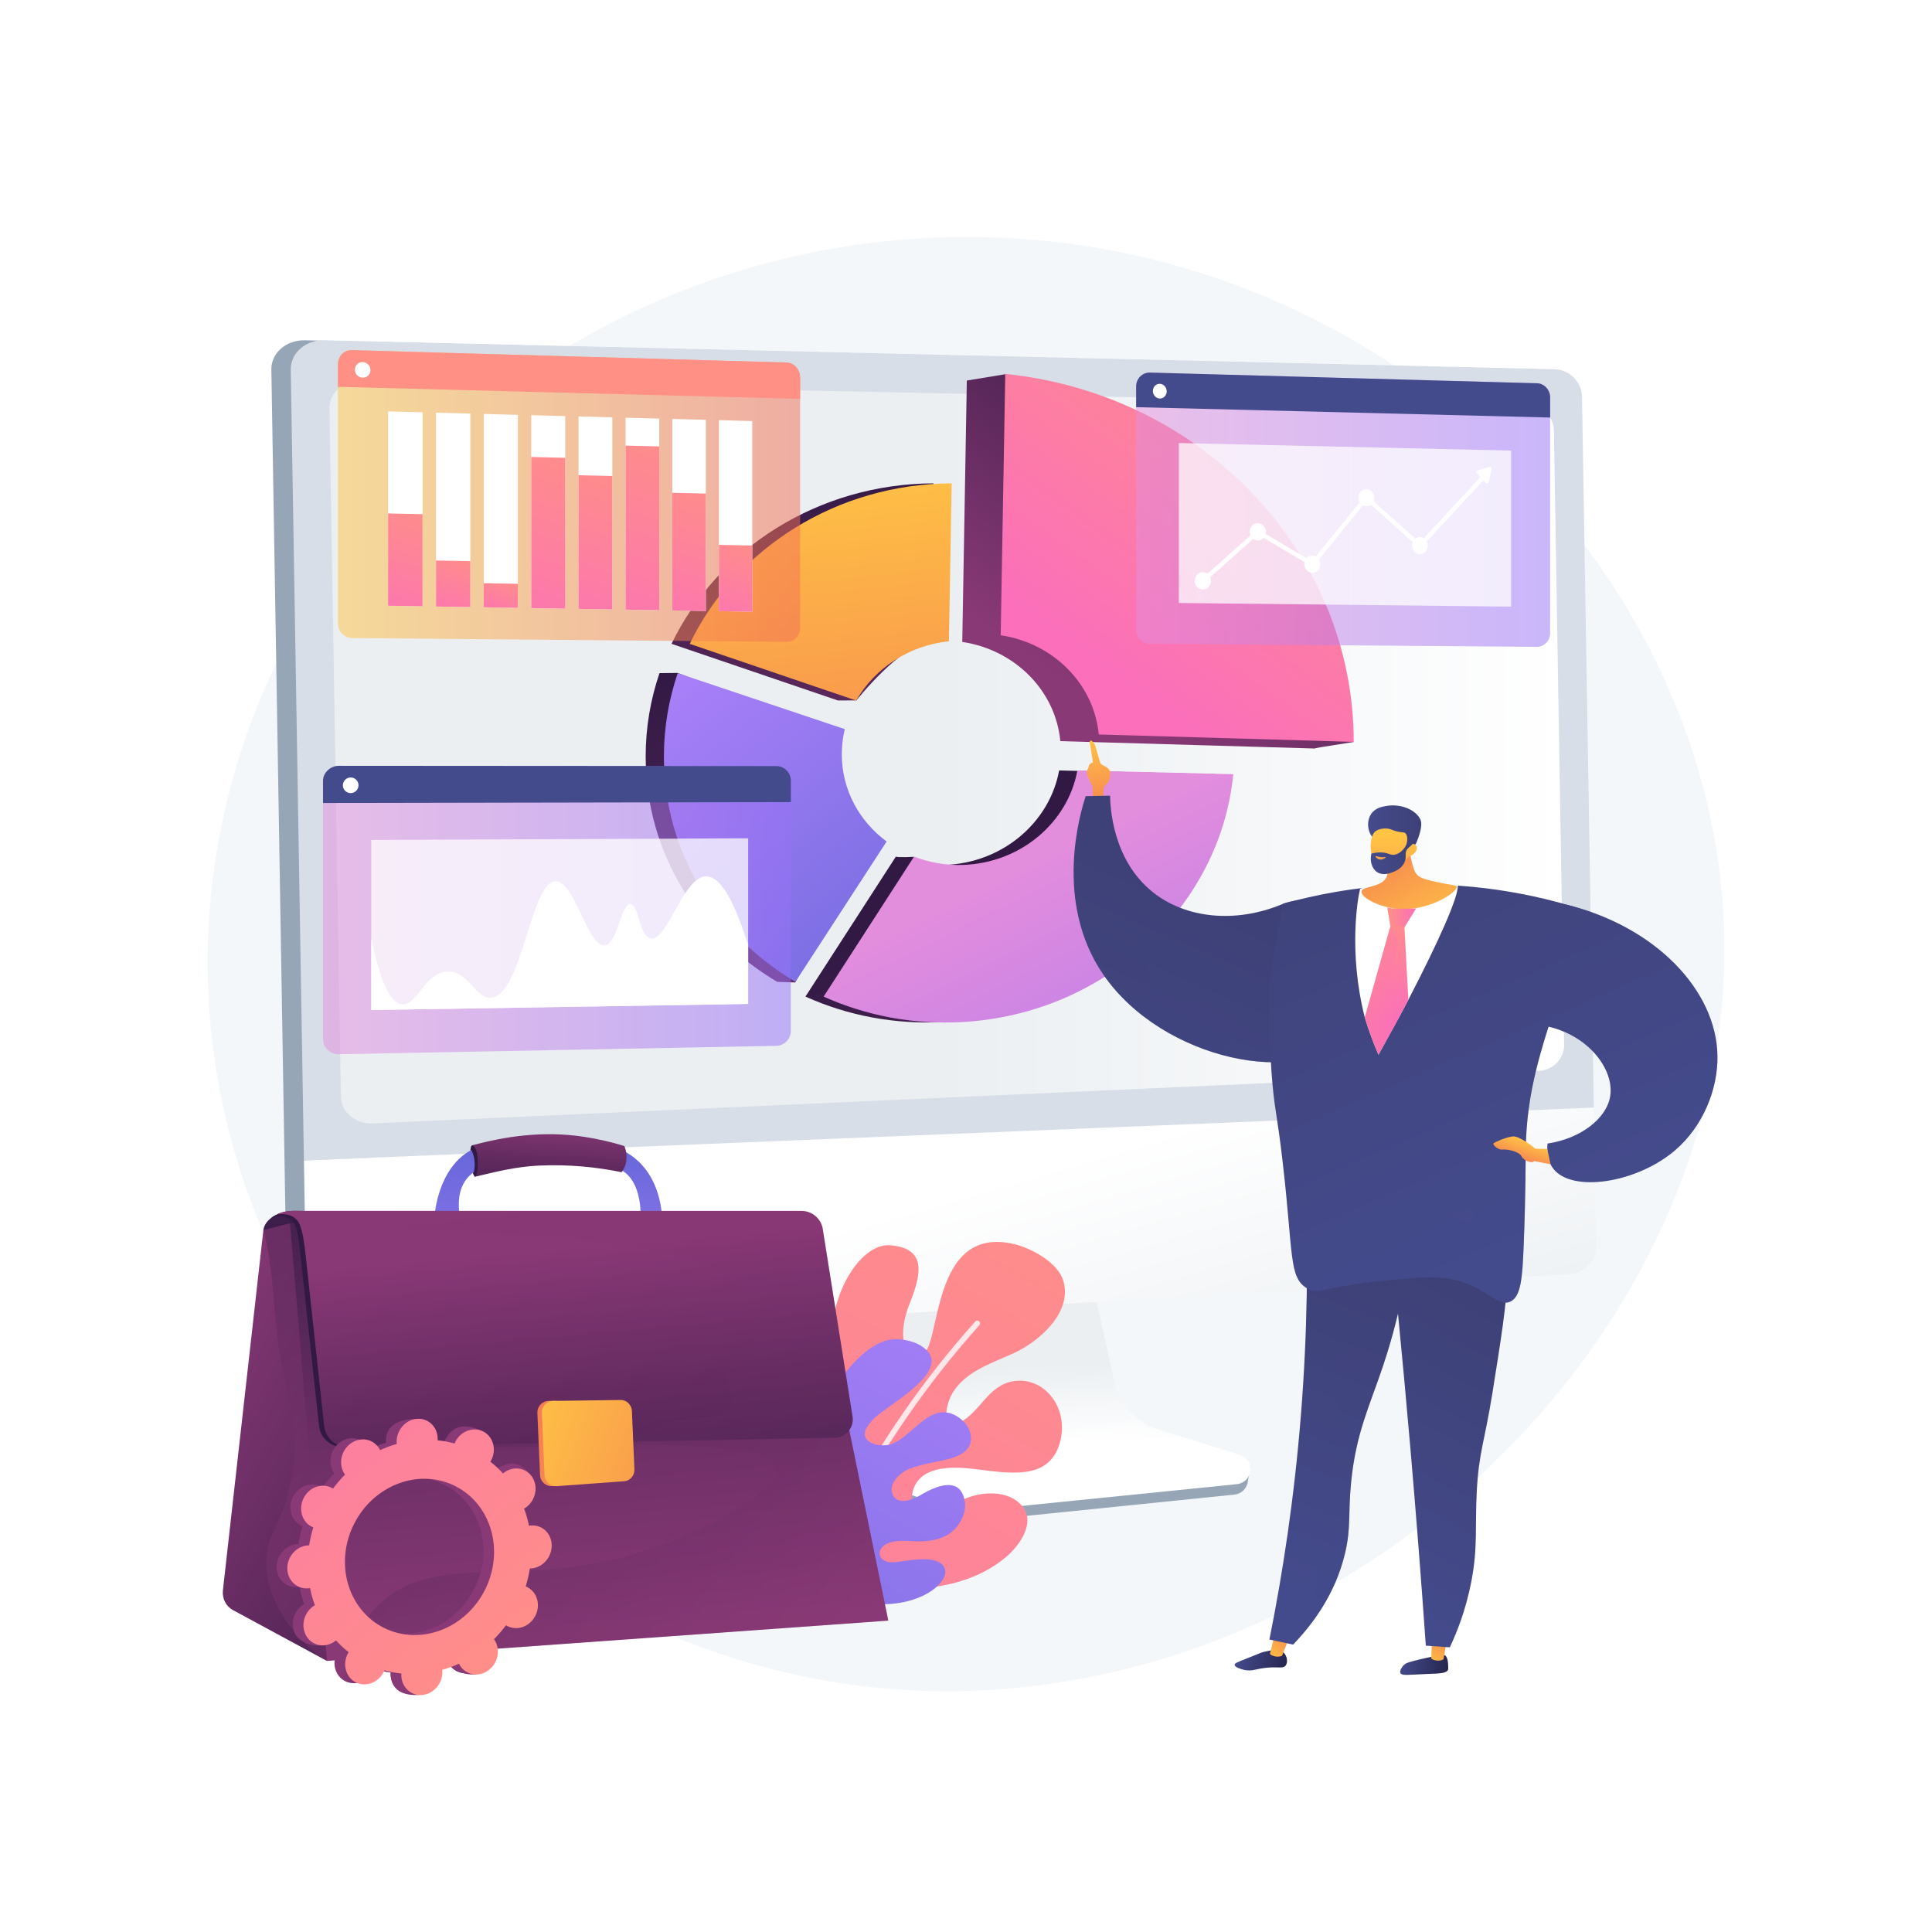 <?xml version="1.0" encoding="utf-8"?>
<!-- Generator: Adobe Illustrator 27.5.0, SVG Export Plug-In . SVG Version: 6.00 Build 0)  -->
<svg version="1.1" xmlns="http://www.w3.org/2000/svg" xmlns:xlink="http://www.w3.org/1999/xlink" x="0px" y="0px"
	 viewBox="0 0 3710 3710" style="enable-background:new 0 0 3710 3710;" xml:space="preserve">
<g id="Background">
	<g>
		<g>
			<rect style="fill:#FFFFFF;" width="3710" height="3710"/>
		</g>
	</g>
</g>
<g id="Illustration">
	<g>
		<path style="fill:#F4F7FA;" d="M1900.322,455.64C1154.659,433.926,508.758,967.497,411.173,1667.61
			c-106.694,765.479,480.539,1454.225,1203.105,1564.538c898.751,137.212,1770.488-656.57,1692.215-1517.705
			C3247.522,1065.653,2658.303,477.713,1900.322,455.64z"/>
		<g>
			<path style="fill:#97A6B7;" d="M3023.48,2135.734L3023.48,2135.734l-22.864-1374.203c-0.468-28.18-24.09-51.783-52.57-52.454
				L585.564,653.455c-35.952-0.847-65.021,24.469-64.492,56.26l25.268,1518.704l5.047,303.299
				c0.528,31.792,30.423,56.063,66.325,53.947l2359.247-139.091c28.438-1.675,51.261-26.098,50.793-54.278L3023.48,2135.734z"/>
			<path style="fill:#97A6B7;" d="M2219.866,2764.047c-42.779-13.404-75.179-48.982-84.884-93.212l-67.022-305.442l-529.387,27.623
				l-59.879,320.36c-8.386,44.866,28.908,89.117,71.274,104.885l223.057,83.022c41.487,15.442,85.901,21.128,129.876,16.628
				l467.685-47.859c13.672-1.399,24.475-12.344,25.838-26.177c1.364-13.833,10.698-29.497-2.429-33.61L2219.866,2764.047z"/>
			
				<linearGradient id="SVGID_1_" gradientUnits="userSpaceOnUse" x1="1941.373" y1="2476.843" x2="1949.425" y2="2778.82" gradientTransform="matrix(1 -0.017 0.017 1 -46.659 32.267)">
				<stop  offset="0.494" style="stop-color:#EBEFF2"/>
				<stop  offset="1" style="stop-color:#FFFFFF"/>
			</linearGradient>
			<path style="fill:url(#SVGID_1_);" d="M2224.797,2745.321c-42.733-13.227-75.093-48.352-84.78-92.024l-66.895-301.59
				l-516.478,27.192l-59.88,316.345c-8.386,44.304,16.483,88.177,58.802,103.74l222.816,81.937
				c41.443,15.24,85.81,20.846,129.741,16.394l467.222-47.348c13.658-1.384,24.453-12.194,25.818-25.854
				c1.365-13.66-7.078-26.392-20.191-30.451L2224.797,2745.321z"/>
			<path style="fill:#D8DEE8;" d="M3060.771,2135.733L3037.907,761.53c-0.469-28.179-24.09-51.781-52.568-52.452L622.853,653.454
				c-35.95-0.846-65.02,24.469-64.491,56.26l25.268,1518.705L3060.771,2135.733z"/>
			<g>
				
					<linearGradient id="SVGID_00000153685990654272793870000018264498546800310971_" gradientUnits="userSpaceOnUse" x1="632.631" y1="1444.771" x2="3003.58" y2="1444.771">
					<stop  offset="0.494" style="stop-color:#EBEFF2"/>
					<stop  offset="1" style="stop-color:#FFFFFF"/>
				</linearGradient>
				<path style="fill:url(#SVGID_00000153685990654272793870000018264498546800310971_);" d="M2985.969,948.006l-2.022-121.425
					c-0.428-25.87-22.172-47.476-48.382-48.018L691.288,732.206c-32.7-0.675-59.135,22.501-58.651,51.507l2.265,136.143
					l19.738,1186.324c0.491,29.611,28.255,52.605,61.598,51.1l2239.589-101c26.729-1.207,48.186-23.798,47.746-50.208
					L2985.969,948.006z"/>
			</g>
			
				<linearGradient id="SVGID_00000063635386283993751660000012123006295995395004_" gradientUnits="userSpaceOnUse" x1="2143.959" y1="3425.164" x2="1813.376" y2="2293.946">
				<stop  offset="0.494" style="stop-color:#EBEFF2"/>
				<stop  offset="1" style="stop-color:#FFFFFF"/>
			</linearGradient>
			<path style="fill:url(#SVGID_00000063635386283993751660000012123006295995395004_);" d="M583.63,2228.418l5.046,303.299
				c0.529,31.792,30.424,56.064,66.324,53.948l2359.246-139.091c28.439-1.676,51.261-26.1,50.793-54.278l-4.415-265.377
				L583.63,2228.418z"/>
		</g>
		<g>
			<g>
				<g>
					<g>
						
							<linearGradient id="SVGID_00000106859641693657670590000012373826946433389225_" gradientUnits="userSpaceOnUse" x1="1518.7" y1="880.736" x2="1627.955" y2="1868.395">
							<stop  offset="0" style="stop-color:#311944"/>
							<stop  offset="1" style="stop-color:#893976"/>
						</linearGradient>
						<path style="fill:url(#SVGID_00000106859641693657670590000012373826946433389225_);" d="M1609.083,1345.145l35.511-0.195
							c0,0,85.066-107.615,142.55-113.563l5.325-303.195c-220.162,0.737-414.468,124.782-502.958,308.12L1609.083,1345.145z"/>
						
							<linearGradient id="SVGID_00000150094734400490084470000005626344211348275617_" gradientUnits="userSpaceOnUse" x1="1920.128" y1="1660.18" x2="2346.377" y2="2521.12">
							<stop  offset="0" style="stop-color:#311944"/>
							<stop  offset="1" style="stop-color:#893976"/>
						</linearGradient>
						<path style="fill:url(#SVGID_00000150094734400490084470000005626344211348275617_);" d="M2033.807,1479.514
							c-18.049,99.62-108.8,177.941-219.981,181.398c-27.37,0.851-59.282-15.552-59.282-15.552s-29.273,1.61-34.285-0.344
							l-173.544,268.696c80.664,36.414,171.79,54.254,267.11,48.778c277.199-15.925,495.137-224.595,519.341-475.806
							L2033.807,1479.514z"/>
						
							<linearGradient id="SVGID_00000114795055047013245450000015663816606489524897_" gradientUnits="userSpaceOnUse" x1="1248.876" y1="1298.974" x2="1873.735" y2="2102.363">
							<stop  offset="0" style="stop-color:#311944"/>
							<stop  offset="1" style="stop-color:#893976"/>
						</linearGradient>
						<path style="fill:url(#SVGID_00000114795055047013245450000015663816606489524897_);" d="M1492.396,1885.448l34.719,1.2
							l140.417-270.69c-52.388-38.787-86.056-99.146-86.056-167.606c0-16.541,1.985-32.67,5.719-48.195l-286.003-107.938
							l-34.786,0.407c-17.23,50.508-26.532,104.248-26.532,159.919C1239.874,1636.89,1341.02,1795.606,1492.396,1885.448z"/>
					</g>
					<g>
						
							<linearGradient id="SVGID_00000101092618426442496280000009899995059910225565_" gradientUnits="userSpaceOnUse" x1="2470.538" y1="739.644" x2="2054.364" y2="1319.997">
							<stop  offset="0" style="stop-color:#311944"/>
							<stop  offset="1" style="stop-color:#893976"/>
						</linearGradient>
						<path style="fill:url(#SVGID_00000101092618426442496280000009899995059910225565_);" d="M1847.825,1232.706
							c101.246,15.066,179.093,93.526,188.341,190.49l489.529,14.185c0-0.104,0.001-0.207,0.002-0.31c0,0,0.001-0.158,0.002-0.311
							c0.002-0.368,73.798-11.867,73.798-11.913c-0.023-3.355-668.732-706.284-668.732-706.284l-74.169,12.188
							C1856.595,730.751,1850.748,1065.387,1847.825,1232.706z"/>
					</g>
				</g>
				<g>
					<g>
						
							<linearGradient id="SVGID_00000028302098044611183920000011020497609859621047_" gradientUnits="userSpaceOnUse" x1="1553.803" y1="881.415" x2="1662.048" y2="1859.942">
							<stop  offset="0" style="stop-color:#FFC444"/>
							<stop  offset="0.996" style="stop-color:#F36F56"/>
						</linearGradient>
						<path style="fill:url(#SVGID_00000028302098044611183920000011020497609859621047_);" d="M1644.111,1345.145
							c35.454-62.026,101.417-105.827,178.062-113.758l5.326-303.195c-220.162,0.737-414.468,124.782-502.958,308.12
							L1644.111,1345.145z"/>
						
							<linearGradient id="SVGID_00000143614045743886122750000010458303503596830108_" gradientUnits="userSpaceOnUse" x1="1955.156" y1="1660.18" x2="2381.405" y2="2521.12">
							<stop  offset="0.004" style="stop-color:#E38DDD"/>
							<stop  offset="1" style="stop-color:#9571F6"/>
						</linearGradient>
						<path style="fill:url(#SVGID_00000143614045743886122750000010458303503596830108_);" d="M2068.835,1479.514
							c-18.049,99.62-108.8,177.941-219.981,181.398c-33.151,1.031-64.826-4.692-93.566-15.895l-173.544,268.696
							c80.664,36.414,171.79,54.254,267.11,48.778c277.199-15.925,495.137-224.595,519.341-475.806L2068.835,1479.514z"/>
						
							<linearGradient id="SVGID_00000132769975916474380670000002370288991744211331_" gradientUnits="userSpaceOnUse" x1="1284.029" y1="1299.135" x2="1886.77" y2="2074.087">
							<stop  offset="0" style="stop-color:#AA80F9"/>
							<stop  offset="0.996" style="stop-color:#6165D7"/>
						</linearGradient>
						<path style="fill:url(#SVGID_00000132769975916474380670000002370288991744211331_);" d="M1527.424,1885.448l175.136-269.49
							c-52.388-38.787-86.056-99.146-86.056-167.606c0-16.541,1.984-32.67,5.719-48.195l-320.789-107.531
							c-17.23,50.508-26.532,104.248-26.532,159.919C1274.902,1636.89,1376.048,1795.606,1527.424,1885.448z"/>
					</g>
					<g>
						
							<linearGradient id="SVGID_00000070804149931995432780000003031180618568280241_" gradientUnits="userSpaceOnUse" x1="2568.748" y1="647.632" x2="2112.116" y2="1284.403">
							<stop  offset="0" style="stop-color:#FF9085"/>
							<stop  offset="1" style="stop-color:#FB6FBB"/>
						</linearGradient>
						<path style="fill:url(#SVGID_00000070804149931995432780000003031180618568280241_);" d="M1921.626,1219.922
							c101.246,15.066,179.093,93.526,188.341,190.49l489.529,14.185c0-0.207,0.004-0.414,0.004-0.621
							c0-359.117-286.134-666.448-669.104-706.009L1921.626,1219.922z"/>
					</g>
				</g>
				<g style="opacity:0.3;">
					
						<linearGradient id="SVGID_00000168807069041191186130000007067947027968387727_" gradientUnits="userSpaceOnUse" x1="1751.705" y1="1767.734" x2="2168.866" y2="2610.318">
						<stop  offset="0.004" style="stop-color:#E38DDD"/>
						<stop  offset="1" style="stop-color:#9571F6"/>
					</linearGradient>
					<path style="fill:url(#SVGID_00000168807069041191186130000007067947027968387727_);" d="M1781.924,1653.578
						c-9.115-2.341-18.01-5.199-26.636-8.561l-173.543,268.696c80.664,36.414,171.79,54.254,267.11,48.778
						c77.015-4.424,149.442-23.746,214.424-54.705c-65.594-9.933-124.158-34.81-170.921-76.267
						C1839.084,1784.29,1804.535,1718.598,1781.924,1653.578z"/>
				</g>
				<g style="opacity:0.3;">
					
						<linearGradient id="SVGID_00000144323875108050858930000008926778616796571026_" gradientUnits="userSpaceOnUse" x1="1503.74" y1="887.933" x2="1611.761" y2="1864.436">
						<stop  offset="0" style="stop-color:#FFC444"/>
						<stop  offset="0.996" style="stop-color:#F36F56"/>
					</linearGradient>
					<path style="fill:url(#SVGID_00000144323875108050858930000008926778616796571026_);" d="M1723.668,1048.535
						c-20.608-38.007-50.077-66.813-83.142-88.819c-139.133,48.006-253.739,147.631-315.985,276.596l319.571,108.833
						c22.185-38.812,56.316-70.486,97.534-90.702C1749.974,1173.772,1759.423,1114.474,1723.668,1048.535z"/>
				</g>
			</g>
		</g>
		<g>
			<g>
				
					<linearGradient id="SVGID_00000130620118330879388520000000685135743013915779_" gradientUnits="userSpaceOnUse" x1="5955.269" y1="1446.324" x2="6012.794" y2="1621.902" gradientTransform="matrix(-0.913 0.408 0.408 0.913 6949.139 -2334.396)">
					<stop  offset="0" style="stop-color:#FFC444"/>
					<stop  offset="0.996" style="stop-color:#F36F56"/>
				</linearGradient>
				<path style="fill:url(#SVGID_00000130620118330879388520000000685135743013915779_);" d="M2117.786,1538.59l1.884-27.599
					c0,0,9.899-7.122,11.36-17.125c1.461-10.003,1.461-10.003,1.461-10.003s-1.186-9.291-14.131-14.163
					c-2.926-1.1-5.228-3.434-6.08-6.441c-2.559-9.031-7.814-27.5-9.305-32.158c-0.986-3.082-3.749-6.047-6.289-8.258
					c-1.732-1.505-4.393-0.082-4.039,2.185l6.126,39.214c0,0-8.472,1.484-8.226,9.055c0,0-4.826,6.87-2.752,14.154
					c2.073,7.286,10.466,23.382,10.466,23.382l0.087,28.191L2117.786,1538.59z"/>
				
					<linearGradient id="SVGID_00000058557475534755777280000010008615713130263175_" gradientUnits="userSpaceOnUse" x1="1510.595" y1="2321.146" x2="1763.505" y2="1736.77" gradientTransform="matrix(1 0 0 1 583.974 0)">
					<stop  offset="0" style="stop-color:#444B8C"/>
					<stop  offset="0.996" style="stop-color:#3E4177"/>
				</linearGradient>
				<path style="fill:url(#SVGID_00000058557475534755777280000010008615713130263175_);" d="M2604.643,1809.15
					c-7.431-29.945-27.659-55.15-55.199-69.057c-27.542-13.907-59.764-15.162-88.286-3.397
					c-88.652,36.568-184.136,27.313-247.891-23.864c-78.298-62.852-81.308-166.919-81.551-184.911
					c-15.629,0.318-31.26,0.637-46.89,0.955c-9.054,27.575-63.244,201.59,34.21,343.049
					c113.895,165.32,382.223,217.579,467.114,116.374C2624.485,1942.597,2620.185,1871.78,2604.643,1809.15z"/>
				
					<linearGradient id="SVGID_00000116954447648897414720000012749228880694841223_" gradientUnits="userSpaceOnUse" x1="-1156.264" y1="3471.111" x2="-1064.829" y2="3471.111" gradientTransform="matrix(0.996 0.09 -0.09 0.996 4153.248 -160.454)">
					<stop  offset="0" style="stop-color:#444B8C"/>
					<stop  offset="0.996" style="stop-color:#26264F"/>
				</linearGradient>
				<path style="fill:url(#SVGID_00000116954447648897414720000012749228880694841223_);" d="M2775.74,3179.529
					c4.744,4.361,5.044,14.548,5.239,21.207c0.089,2.975,0.132,4.462-0.262,5.488c-2.876,7.474-17.706,7.374-41.029,8.33
					c-36.858,1.51-47.932,3.729-50.468-1.897c-2.375-5.272,4.637-13.24,5.424-14.118c4.238-4.717,9.179-6.226,18.706-8.73
					c17.628-4.635,29.494-7.037,33.086-7.765C2768.874,3177.494,2772.625,3176.666,2775.74,3179.529z"/>
				
					<linearGradient id="SVGID_00000148634162540700369890000009581902246619034798_" gradientUnits="userSpaceOnUse" x1="-1596.201" y1="3376.32" x2="-1556.085" y2="3293.29" gradientTransform="matrix(0.998 0.069 -0.069 0.998 4569.173 -60.669)">
					<stop  offset="0" style="stop-color:#FFC444"/>
					<stop  offset="0.996" style="stop-color:#F36F56"/>
				</linearGradient>
				<path style="fill:url(#SVGID_00000148634162540700369890000009581902246619034798_);" d="M2749.89,3142.776l-1.437,41.954
					c1.148,1.961,13.883,7.347,23.465,1.633l7.231-41.55L2749.89,3142.776z"/>
				
					<linearGradient id="SVGID_00000143576203004378656790000012882727224515035054_" gradientUnits="userSpaceOnUse" x1="-1491.817" y1="3793.566" x2="-1394.674" y2="3793.566" gradientTransform="matrix(0.977 0.213 -0.213 0.977 4641.742 -210.656)">
					<stop  offset="0" style="stop-color:#444B8C"/>
					<stop  offset="0.996" style="stop-color:#26264F"/>
				</linearGradient>
				<path style="fill:url(#SVGID_00000143576203004378656790000012882727224515035054_);" d="M2465.273,3173.729
					c6.337,6.29,8.351,18.385,3.467,24.659c-4.8,6.167-12.728,2.157-34.506,3.973c-23.327,1.947-29.134,7.79-45.247,4.258
					c-6.51-1.43-18.068-5.127-18.098-9.719c-0.021-3.229,5.658-5.201,24.578-12.684c26.856-10.621,26.709-11.115,32.464-12.387
					C2442.388,3168.635,2456.903,3165.426,2465.273,3173.729z"/>
				
					<linearGradient id="SVGID_00000163779365890802776780000007841690527839626426_" gradientUnits="userSpaceOnUse" x1="-1695.925" y1="3602.579" x2="-1654.96" y2="3517.791" gradientTransform="matrix(0.989 0.145 -0.145 0.989 4635.214 -128.668)">
					<stop  offset="0" style="stop-color:#FFC444"/>
					<stop  offset="0.996" style="stop-color:#F36F56"/>
				</linearGradient>
				<path style="fill:url(#SVGID_00000163779365890802776780000007841690527839626426_);" d="M2448.268,3136.419l-9.638,39.609
					c0.997,2.043,13.283,8.383,23.273,3.418l15.384-38.767L2448.268,3136.419z"/>
				
					<linearGradient id="SVGID_00000177464749655799020510000001160633365286372765_" gradientUnits="userSpaceOnUse" x1="4604.335" y1="2795.655" x2="4345.238" y2="2211.586" gradientTransform="matrix(-0.999 0.053 0.053 0.999 6847.374 -19.3)">
					<stop  offset="0" style="stop-color:#444B8C"/>
					<stop  offset="0.996" style="stop-color:#3E4177"/>
				</linearGradient>
				<path style="fill:url(#SVGID_00000177464749655799020510000001160633365286372765_);" d="M2506.803,2277.066
					c5.317,131.103,4.243,278.889-8.663,440.076c-12.753,159.309-34.833,303.818-60.531,431.226
					c15.168,3.225,30.334,6.449,45.501,9.673c36.046-37.397,80.927-95.635,99.816-175.554
					c11.723-49.603,5.606-74.444,11.489-134.999c9.367-96.418,36.01-148.093,62.194-226.838
					c23.529-70.76,50.286-174.194,60.283-311.076C2646.862,2298.739,2576.832,2287.902,2506.803,2277.066z"/>
				
					<linearGradient id="SVGID_00000089565860942393548600000014236493514178909084_" gradientUnits="userSpaceOnUse" x1="4564.156" y1="2813.477" x2="4305.058" y2="2229.409" gradientTransform="matrix(-0.999 0.053 0.053 0.999 6847.374 -19.3)">
					<stop  offset="0" style="stop-color:#444B8C"/>
					<stop  offset="0.996" style="stop-color:#3E4177"/>
				</linearGradient>
				<path style="opacity:0.3;fill:url(#SVGID_00000089565860942393548600000014236493514178909084_);" d="M2527.751,2889.768
					c16.701-66.14,48.875-83.628,50.021-146.059c0.811-44.159-15.059-47.77-14.006-90.038
					c1.597-64.113,39.155-97.729,58.025-138.058c19.928-42.592,27.563-111.005-26.144-224.8
					c40.415,6.254,80.83,12.509,121.245,18.761c-9.997,136.881-36.754,240.316-60.283,311.075
					c-26.185,78.746-52.827,130.421-62.194,226.838c-5.883,60.555,0.234,85.397-11.489,134.999
					c-18.889,79.921-63.77,138.157-99.816,175.556c-3.858-0.821-7.716-1.639-11.573-2.46
					c38.966-46.511,52.716-88.049,56.214-121.753C2533.441,2978.994,2510.914,2956.456,2527.751,2889.768z"/>
				
					<linearGradient id="SVGID_00000183209577280218843590000010099790116551653539_" gradientUnits="userSpaceOnUse" x1="4010.886" y1="3243.369" x2="3751.782" y2="2659.286" gradientTransform="matrix(-0.998 -0.069 -0.069 0.998 6770.688 92.986)">
					<stop  offset="0" style="stop-color:#444B8C"/>
					<stop  offset="0.996" style="stop-color:#3E4177"/>
				</linearGradient>
				<path style="fill:url(#SVGID_00000183209577280218843590000010099790116551653539_);" d="M2658.399,2268.871
					c18.05,166.138,34.641,335.464,49.568,507.893c11.203,129.391,21.18,257.2,30.013,383.379c15.374,1.07,30.749,2.141,46.123,3.21
					c13.291-28.265,30.65-71.321,41.203-125.883c12.818-66.267,6.968-104.9,10.5-173.059c3.966-76.446,14.739-93.629,30.267-190.626
					c31.518-196.853,47.278-295.28-2.707-353.313C2847.142,2301.632,2796.933,2254.879,2658.399,2268.871z"/>
				
					<linearGradient id="SVGID_00000041292556936458190110000001868986271954670983_" gradientUnits="userSpaceOnUse" x1="5569.101" y1="2811.216" x2="6026.477" y2="1754.4" gradientTransform="matrix(-0.913 0.408 0.408 0.913 6949.139 -2334.396)">
					<stop  offset="0" style="stop-color:#444B8C"/>
					<stop  offset="0.996" style="stop-color:#3E4177"/>
				</linearGradient>
				<path style="opacity:0.3;fill:url(#SVGID_00000041292556936458190110000001868986271954670983_);" d="M2062.25,1696.918
					c8.971,18.264,19.609,31.897,30.297,42.201c38.695,37.297,97.216,50.967,110.945,106.013
					c6.862,27.511-3.116,42.698,10.893,58.689c19.856,22.667,52.535,6.579,101.214,20.506c43.184,12.354,55.875,36.005,81.98,51.019
					c35.351,20.335,97.095,25.786,212.995-36.511c-4.601,18.27-12.388,35.115-24.423,49.463
					c-84.893,101.205-353.22,48.947-467.115-116.374C2079.798,1814.969,2065.166,1752.746,2062.25,1696.918z"/>
				
					<linearGradient id="SVGID_00000127043094774629451040000000529196489205982898_" gradientUnits="userSpaceOnUse" x1="3717.294" y1="2376.974" x2="4113.457" y2="1461.597" gradientTransform="matrix(-1 0 0 1 6609.794 0)">
					<stop  offset="0" style="stop-color:#444B8C"/>
					<stop  offset="0.996" style="stop-color:#3E4177"/>
				</linearGradient>
				<path style="fill:url(#SVGID_00000127043094774629451040000000529196489205982898_);" d="M3056.565,1752.248
					c-83.049-28.158-209.768-59.36-364.746-52.973c-89.779,3.699-166.963,19.104-228.119,36.235
					c-8.269,46.245-16.538,92.492-24.806,138.737c-1.902,46.369-2.514,109.18,2.696,183.394
					c5.21,74.208,10.31,75.326,22.244,180.079c19.457,170.791,11.32,215.411,45.644,235.927
					c22.325,13.344,30.401-2.764,144.326-14.055c76.392-7.572,115.378-11.091,154.064,2.001
					c52.679,17.825,70.307,47.753,92.039,38.016c20.839-9.34,23.493-45.318,26.01-108.046c3.883-96.765,3.644-162.535,4.002-186.078
					c1.643-108.018,28.995-190.494,64.027-296.122C3015.855,1843.297,3038.934,1789.829,3056.565,1752.248z"/>
				
					<linearGradient id="SVGID_00000083794934672882339180000018047005657749880466_" gradientUnits="userSpaceOnUse" x1="3413.721" y1="2245.591" x2="3809.885" y2="1330.21" gradientTransform="matrix(-1 0 0 1 6609.794 0)">
					<stop  offset="0" style="stop-color:#444B8C"/>
					<stop  offset="0.996" style="stop-color:#3E4177"/>
				</linearGradient>
				<path style="fill:url(#SVGID_00000083794934672882339180000018047005657749880466_);" d="M2971.623,2195.953
					c-1.925,22.555,2.988,37.873,11.186,48.377c36.337,46.561,159.831,27.521,233.229-34.844
					c54.33-46.164,83.097-117.847,82.035-182.076c-2.074-125.329-118.223-248.136-290.996-290.564
					c-25.575,76.451-51.15,152.901-76.725,229.352c106.517,1.625,171.231,81.922,161.634,139.244
					C3084.837,2148.147,3035.033,2186.558,2971.623,2195.953z"/>
				
					<linearGradient id="SVGID_00000155852668503934419410000012445332193898313121_" gradientUnits="userSpaceOnUse" x1="3790.113" y1="2408.489" x2="4186.279" y2="1493.104" gradientTransform="matrix(-1 0 0 1 6609.794 0)">
					<stop  offset="0" style="stop-color:#444B8C"/>
					<stop  offset="0.996" style="stop-color:#3E4177"/>
				</linearGradient>
				<path style="opacity:0.3;fill:url(#SVGID_00000155852668503934419410000012445332193898313121_);" d="M2553.763,2417.574
					c56.034-23.91,55.709-73.39,108.044-94.04c74.68-29.468,157.189,38.99,170.071,20.007
					c13.406-19.751-85.138-80.321-72.03-140.058c10.418-47.473,79.207-39.06,116.048-104.043
					c34.95-61.644,1.066-118.637,32.013-140.059c11.099-7.683,30.676-10.715,67.795,5.62
					c-25.883,80.834-44.442,152.119-45.785,240.482c-0.358,23.542-0.119,89.313-4.002,186.078
					c-2.517,62.727-5.171,98.706-26.01,108.046c-21.732,9.737-39.36-20.19-92.039-38.016c-38.686-13.091-77.671-9.573-154.064-2.001
					c-113.925,11.292-122.001,27.4-144.326,14.055c-14.539-8.69-21.451-21.756-26.077-46.857
					C2506.24,2429.253,2530.469,2427.512,2553.763,2417.574z"/>
				<path style="fill:#FFFFFF;" d="M2799.552,1700.693c0.106,23.429-34.926,102.98-95.111,219.147
					c-16.713,32.182-36.56,67.432-57.371,105.458c-10.683-24.382-19.16-48.339-26.3-71.478v-0.026
					c-32.13-126.665-13.088-231.02-9.122-246.198c0.345-1.296,5.118-2.435,5.118-2.435
					C2688.112,1681.6,2780.461,1694.849,2799.552,1700.693z"/>
				<g>
					
						<linearGradient id="SVGID_00000096769166700381994410000002360876465116317351_" gradientUnits="userSpaceOnUse" x1="4180.998" y1="128.797" x2="4191.196" y2="-142.856" gradientTransform="matrix(-0.894 0.447 0.447 0.894 6438.768 -182.996)">
						<stop  offset="0" style="stop-color:#FFC444"/>
						<stop  offset="0.996" style="stop-color:#F36F56"/>
					</linearGradient>
					<path style="fill:url(#SVGID_00000096769166700381994410000002360876465116317351_);" d="M2702.082,1592.266
						c1.222,27.158,5.4,48.526,9.053,63.116c4.184,16.717,6.782,20.955,9.989,24.335c4.827,5.089,11.952,9.192,51.367,16.761
						c21.448,4.118,24.164,3.829,24.744,5.904c2.827,10.126-53.03,48.135-113.114,42.901c-36.772-3.202-71.091-22.252-69.637-33.294
						c1.464-11.115,38.236-7.157,48.04-27.646c6.819-14.253-2.704-33.462-13.59-49.209
						C2657.663,1616.441,2693.352,1610.958,2702.082,1592.266z"/>
					<g>
						
							<linearGradient id="SVGID_00000148623407882218041980000009647076127292478128_" gradientUnits="userSpaceOnUse" x1="2043.175" y1="1603.301" x2="2145.248" y2="1603.301" gradientTransform="matrix(1 0 0 1 583.974 0)">
							<stop  offset="0" style="stop-color:#444B8C"/>
							<stop  offset="0.996" style="stop-color:#3E4177"/>
						</linearGradient>
						<path style="fill:url(#SVGID_00000148623407882218041980000009647076127292478128_);" d="M2634.915,1606.615
							c-9.225-10.982-10.823-30.928-1.572-44.085c7.961-11.322,21.318-13.589,29.315-14.949
							c23.173-3.937,53.113,4.225,64.492,25.139c6.742,12.393-4.964,39.519-6.764,44.379c-2.04,5.496-6.157,7.564-9.842,11.833
							c-5.106,5.922-13.092,15.33-26.106,31.047c-1.31-4.363-3.234-9.747-6.144-15.54c-1.12-2.23-5.605-10.931-12.066-18
							C2653.286,1612.269,2643.659,1617.022,2634.915,1606.615z"/>
						
							<linearGradient id="SVGID_00000065771094967206403290000002391746312591028635_" gradientUnits="userSpaceOnUse" x1="3635.967" y1="1419.177" x2="3632.787" y2="1675.38" gradientTransform="matrix(-1 -0.012 -0.012 1 6328.441 228.061)">
							<stop  offset="0" style="stop-color:#FFC444"/>
							<stop  offset="0.996" style="stop-color:#F36F56"/>
						</linearGradient>
						<path style="fill:url(#SVGID_00000065771094967206403290000002391746312591028635_);" d="M2703.472,1646.33
							c0,0-13.986,25.966-44.611,25.61c-27.419-0.32-34.694-61.384-17.936-75.318c5.592-4.65,17.157-7.074,26.78-4.923
							c5.684,1.271,7.705,3.497,17.033,5.39c8.605,1.75,10.951,0.681,13.628,2.699c3.348,2.527,6.049,9.012,1.654,27.212
							c4.932-5.556,11.081-7.916,15.627-6.061c0.725,0.299,2.669,1.474,3.829,3.352
							C2723.67,1631.085,2717.754,1640.366,2703.472,1646.33z"/>
						
							<linearGradient id="SVGID_00000057867737074431091960000015376051054503423675_" gradientUnits="userSpaceOnUse" x1="2048.361" y1="1637.193" x2="2134.547" y2="1637.193" gradientTransform="matrix(1 0 0 1 583.974 0)">
							<stop  offset="0" style="stop-color:#444B8C"/>
							<stop  offset="0.996" style="stop-color:#3E4177"/>
						</linearGradient>
						<path style="fill:url(#SVGID_00000057867737074431091960000015376051054503423675_);" d="M2699.407,1596.058
							c-1.265,1.053,3.025,5.754,3.697,12.697c1.306,13.476-11.5,30.42-25.374,32.539c-8.202,1.252-10.734-3.596-24.442-4.309
							c-8.488-0.44-15.456,1.009-19.824,2.211c-3.493,15.042,1.327,29.596,11.594,35.92c11.054,6.808,24.433,1.606,30.027-0.57
							c3.741-1.456,15.733-6.093,21.514-17.627c6.023-12.018-0.875-18.7,6.329-26.996c3.633-4.184,8.592-6.177,13.099-14.143
							c1.223-2.163,2.016-4.063,2.494-5.337C2711.072,1603.349,2701.239,1594.532,2699.407,1596.058z"/>
						
							<linearGradient id="SVGID_00000036958150375947067080000005205659592496156327_" gradientUnits="userSpaceOnUse" x1="-2236.436" y1="1273.593" x2="-2232.836" y2="1305.684" gradientTransform="matrix(0.999 -0.05 0.05 0.999 4820.21 252.477)">
							<stop  offset="0" style="stop-color:#FFC444"/>
							<stop  offset="1" style="stop-color:#F36F56"/>
						</linearGradient>
						<path style="fill:url(#SVGID_00000036958150375947067080000005205659592496156327_);" d="M2643.676,1644.155
							c0,0,6.066,2.769,16.233,1.651c0.494-0.055,1.049,0.061,1.126,0.315c0.286,0.955-6.025,5.643-12.144,4.271
							c-4.344-0.977-7.891-4.85-7.37-5.912C2641.743,1644.032,2642.714,1644.037,2643.676,1644.155z"/>
					</g>
				</g>
				
					<linearGradient id="SVGID_00000077310783498481117800000005717904626744442006_" gradientUnits="userSpaceOnUse" x1="2079.817" y1="1761.548" x2="2135.29" y2="1761.548" gradientTransform="matrix(1 0 0 1 583.974 0)">
					<stop  offset="0" style="stop-color:#FF9085"/>
					<stop  offset="1" style="stop-color:#FB6FBB"/>
				</linearGradient>
				<path style="fill:url(#SVGID_00000077310783498481117800000005717904626744442006_);" d="M2663.792,1742.356l6.498,38.383
					h26.774l22.201-36.258C2719.264,1744.481,2668.202,1746.412,2663.792,1742.356z"/>
				<g>
					
						<linearGradient id="SVGID_00000140731112025419932370000005677967956823507890_" gradientUnits="userSpaceOnUse" x1="2074.468" y1="1738.366" x2="2079.231" y2="1965.414" gradientTransform="matrix(1 0 0 1 583.974 0)">
						<stop  offset="0" style="stop-color:#FF9085"/>
						<stop  offset="1" style="stop-color:#FB6FBB"/>
					</linearGradient>
					<path style="fill:url(#SVGID_00000140731112025419932370000005677967956823507890_);" d="M2704.441,1919.84
						c-5.051,9.731-10.287,19.753-15.735,30.04c-12.508,23.72-27.12,48.895-41.636,75.418c-10.683-24.382-19.16-48.339-26.3-71.478
						v-0.026l47.878-170.589l1.302-2.724c0.053-0.238,0.387-0.449,0.493-0.661c3.412-7.51,26.504,0,26.504,0L2704.441,1919.84z"/>
					
						<linearGradient id="SVGID_00000035523846772123996510000008859608278480429757_" gradientUnits="userSpaceOnUse" x1="2036.796" y1="1904.252" x2="2104.732" y2="1904.252" gradientTransform="matrix(1 0 0 1 583.974 0)">
						<stop  offset="0" style="stop-color:#FF9085"/>
						<stop  offset="1" style="stop-color:#FB6FBB"/>
					</linearGradient>
					<path style="opacity:0.3;fill:url(#SVGID_00000035523846772123996510000008859608278480429757_);" d="M2688.707,1949.88
						c-12.508,23.72-27.12,48.895-41.636,75.418c-10.683-24.382-19.16-48.339-26.3-71.478v-0.026l47.878-170.589
						c4.681,1.031,15.556,5.976,14.181,29.22c-1.746,29.987-33.646,82.874-15.585,104.029
						C2674.358,1924.785,2682.388,1937.134,2688.707,1949.88z"/>
				</g>
				
					<linearGradient id="SVGID_00000025412290752076682300000015552385769658379418_" gradientUnits="userSpaceOnUse" x1="3678.076" y1="2188.017" x2="3696.465" y2="2244.144" gradientTransform="matrix(-1 0 0 1 6609.794 0)">
					<stop  offset="0" style="stop-color:#FFC444"/>
					<stop  offset="0.996" style="stop-color:#F36F56"/>
				</linearGradient>
				<path style="fill:url(#SVGID_00000025412290752076682300000015552385769658379418_);" d="M2971.212,2206.383l-22.595-0.431
					c0,0-30.122-25.207-43.833-23.634c-13.709,1.573-34.219,11.086-36.72,13.082c-2.501,1.996,7.504,13.174,17.508,12.087
					c10.004-1.088,32.328,4.311,36.321,13.123c3.992,8.813,21.319,14.135,24.262,8.966l31.316,6.216L2971.212,2206.383z"/>
			</g>
		</g>
		<g>
			<g>
				
					<linearGradient id="SVGID_00000026139362567414780720000010364217996708898220_" gradientUnits="userSpaceOnUse" x1="648.812" y1="952.441" x2="1536.472" y2="952.441">
					<stop  offset="0" style="stop-color:#FFC444"/>
					<stop  offset="0.996" style="stop-color:#F36F56"/>
				</linearGradient>
				<path style="opacity:0.51;fill:url(#SVGID_00000026139362567414780720000010364217996708898220_);" d="M1510.191,696.185
					l-834.279-23.859c-15.861-0.453-27.101,12.077-27.101,27.987v495.88c0,15.911,11.599,28.926,27.46,29.064l834.545,7.308
					c14.909,0.13,25.655-12.241,25.655-27.645V724.845C1536.472,709.441,1525.1,696.611,1510.191,696.185z"/>
				
					<linearGradient id="SVGID_00000022551680365923873580000005906840352516883123_" gradientUnits="userSpaceOnUse" x1="1121.84" y1="952.749" x2="1211.981" y2="1631.814">
					<stop  offset="0" style="stop-color:#FF9085"/>
					<stop  offset="1" style="stop-color:#FB6FBB"/>
				</linearGradient>
				<path style="fill:url(#SVGID_00000022551680365923873580000005906840352516883123_);" d="M1510.191,696.185l-834.279-23.859
					c-15.861-0.453-27.101,12.077-27.101,27.987v42.476l887.661,23.177v-41.122C1536.472,709.441,1525.1,696.611,1510.191,696.185z"
					/>
				<path style="fill:#FFFFFF;" d="M711.356,710.667c0,8.279-6.687,14.812-14.939,14.592c-8.258-0.22-14.955-7.118-14.955-15.406
					c0-8.288,6.698-14.821,14.955-14.592C704.669,695.49,711.356,702.387,711.356,710.667z"/>
			</g>
			<g>
				<polygon style="fill:#FFFFFF;" points="811.458,1164.251 745.214,1163.159 745.214,790.002 811.458,791.758 				"/>
				
					<linearGradient id="SVGID_00000088827709324367675530000001409101593194535608_" gradientUnits="userSpaceOnUse" x1="818.01" y1="951.31" x2="723.908" y2="1244.974">
					<stop  offset="0" style="stop-color:#FF9085"/>
					<stop  offset="1" style="stop-color:#FB6FBB"/>
				</linearGradient>
				<polygon style="fill:url(#SVGID_00000088827709324367675530000001409101593194535608_);" points="811.458,1164.251 
					745.214,1163.159 745.214,985.993 811.458,987.399 				"/>
				<polygon style="fill:#FFFFFF;" points="903.232,1165.763 837.315,1164.677 837.315,792.443 903.232,794.191 				"/>
				
					<linearGradient id="SVGID_00000062189620004409427870000017253829599720051122_" gradientUnits="userSpaceOnUse" x1="892.077" y1="1052.997" x2="840.368" y2="1214.364">
					<stop  offset="0" style="stop-color:#FF9085"/>
					<stop  offset="1" style="stop-color:#FB6FBB"/>
				</linearGradient>
				<polygon style="fill:url(#SVGID_00000062189620004409427870000017253829599720051122_);" points="903.232,1165.763 
					837.315,1164.677 837.315,1076.313 903.232,1077.556 				"/>
				<polygon style="fill:#FFFFFF;" points="994.554,1167.269 928.962,1166.188 928.962,794.873 994.554,796.612 				"/>
				
					<linearGradient id="SVGID_00000065075314645554727720000012795384394771845259_" gradientUnits="userSpaceOnUse" x1="975.081" y1="1102.013" x2="943.489" y2="1200.602">
					<stop  offset="0" style="stop-color:#FF9085"/>
					<stop  offset="1" style="stop-color:#FB6FBB"/>
				</linearGradient>
				<polygon style="fill:url(#SVGID_00000065075314645554727720000012795384394771845259_);" points="994.554,1167.269 
					928.962,1166.188 928.962,1119.911 994.554,1121.074 				"/>
				<polygon style="fill:#FFFFFF;" points="1085.427,1168.766 1020.157,1167.691 1020.157,797.29 1085.427,799.021 				"/>
				
					<linearGradient id="SVGID_00000096766861403299844780000003001649391549996681_" gradientUnits="userSpaceOnUse" x1="1115.123" y1="828.629" x2="967.277" y2="1290.014">
					<stop  offset="0" style="stop-color:#FF9085"/>
					<stop  offset="1" style="stop-color:#FB6FBB"/>
				</linearGradient>
				<polygon style="fill:url(#SVGID_00000096766861403299844780000003001649391549996681_);" points="1085.427,1168.766 
					1020.157,1167.691 1020.157,877.525 1085.427,879.114 				"/>
				<polygon style="fill:#FFFFFF;" points="1175.855,1170.257 1110.905,1169.187 1110.905,799.696 1175.855,801.418 				"/>
				
					<linearGradient id="SVGID_00000022528240798219429680000013428880625507426214_" gradientUnits="userSpaceOnUse" x1="1198.936" y1="868.067" x2="1067.16" y2="1279.299">
					<stop  offset="0" style="stop-color:#FF9085"/>
					<stop  offset="1" style="stop-color:#FB6FBB"/>
				</linearGradient>
				<polygon style="fill:url(#SVGID_00000022528240798219429680000013428880625507426214_);" points="1175.855,1170.257 
					1110.905,1169.187 1110.905,912.627 1175.855,914.149 				"/>
				<polygon style="fill:#FFFFFF;" points="1265.839,1171.74 1201.207,1170.675 1201.207,802.091 1265.839,803.804 				"/>
				
					<linearGradient id="SVGID_00000116942876812135959500000011531682245526631357_" gradientUnits="userSpaceOnUse" x1="1300.807" y1="803.739" x2="1141.213" y2="1301.785">
					<stop  offset="0" style="stop-color:#FF9085"/>
					<stop  offset="1" style="stop-color:#FB6FBB"/>
				</linearGradient>
				<polygon style="fill:url(#SVGID_00000116942876812135959500000011531682245526631357_);" points="1265.839,1171.74 
					1201.207,1170.675 1201.207,855.683 1265.839,857.302 				"/>
				<polygon style="fill:#FFFFFF;" points="1355.385,1173.216 1291.068,1172.156 1291.068,804.472 1355.385,806.177 				"/>
				
					<linearGradient id="SVGID_00000044159113331762190760000017064288689469888928_" gradientUnits="userSpaceOnUse" x1="1372.571" y1="905.774" x2="1255.532" y2="1271.016">
					<stop  offset="0" style="stop-color:#FF9085"/>
					<stop  offset="1" style="stop-color:#FB6FBB"/>
				</linearGradient>
				<polygon style="fill:url(#SVGID_00000044159113331762190760000017064288689469888928_);" points="1355.385,1173.216 
					1291.068,1172.156 1291.068,946.309 1355.385,947.765 				"/>
				<polygon style="fill:#FFFFFF;" points="1444.494,1174.684 1380.491,1173.63 1380.491,806.843 1444.494,808.54 				"/>
				
					<linearGradient id="SVGID_00000052063668334611421300000016868525816132238257_" gradientUnits="userSpaceOnUse" x1="1442.015" y1="1018.356" x2="1371.996" y2="1236.864">
					<stop  offset="0" style="stop-color:#FF9085"/>
					<stop  offset="1" style="stop-color:#FB6FBB"/>
				</linearGradient>
				<polygon style="fill:url(#SVGID_00000052063668334611421300000016868525816132238257_);" points="1444.494,1174.684 
					1380.491,1173.63 1380.491,1046.289 1444.494,1047.566 				"/>
			</g>
		</g>
		<g>
			<g>
				
					<linearGradient id="SVGID_00000053519076983309988200000015325329997165665923_" gradientUnits="userSpaceOnUse" x1="620.293" y1="1747.518" x2="1518.648" y2="1747.518">
					<stop  offset="0.004" style="stop-color:#E38DDD"/>
					<stop  offset="1" style="stop-color:#9571F6"/>
				</linearGradient>
				<path style="opacity:0.51;fill:url(#SVGID_00000053519076983309988200000015325329997165665923_);" d="M1491.071,1471.121
					l-840.285-0.529c-15.914-0.01-30.494,12.898-30.494,28.835v496.71c0,15.937,14.33,28.608,30.244,28.303l840.179-16.085
					c14.956-0.287,27.932-13.011,27.932-28.439v-480.839C1518.648,1483.648,1506.028,1471.131,1491.071,1471.121z"/>
				
					<linearGradient id="SVGID_00000060748973991375738970000009408481050926080396_" gradientUnits="userSpaceOnUse" x1="1095.222" y1="1713.595" x2="1175.361" y2="2317.313">
					<stop  offset="0" style="stop-color:#444B8C"/>
					<stop  offset="0.996" style="stop-color:#26264F"/>
				</linearGradient>
				<path style="fill:url(#SVGID_00000060748973991375738970000009408481050926080396_);" d="M1491.071,1471.121l-840.285-0.529
					c-15.914-0.01-30.494,12.898-30.494,28.835v42.547l898.355-1.711v-41.188
					C1518.648,1483.648,1506.028,1471.131,1491.071,1471.121z"/>
				<path style="fill:#FFFFFF;" d="M688.428,1507.977c0,8.293-6.709,15.024-14.989,15.034c-8.285,0.01-15.004-6.711-15.004-15.013
					s6.72-15.033,15.004-15.034C681.72,1492.963,688.428,1499.684,688.428,1507.977z"/>
			</g>
			<g>
				<polygon style="opacity:0.74;fill:#FFFFFF;" points="1436.655,1609.735 1436.655,1927.843 712.98,1939.579 712.98,1612.993 				
					"/>
				<path style="fill:#FFFFFF;" d="M1436.655,1811.938v115.701l-1.759,0.061l-2.879,0.227l-719.037,11.651v-137.082
					c21.389,102.221,42.878,126,60.093,126.479c27.897,0.811,42.42-59.665,84.448-63.198c41.611-3.561,55.406,53.527,86.469,49.971
					c58.857-6.751,74.707-220.413,122.226-223.498c37.62-2.425,62.974,129.816,95.98,123.114
					c24.096-4.897,29.872-79.279,48.082-79.197c16.494,0.056,17.162,61.157,38.818,65.923
					c31.718,6.936,62.474-116.986,105.923-119.263c21.85-1.178,48.68,28.317,79.881,126.76
					C1435.137,1810.36,1436.655,1811.162,1436.655,1811.938z"/>
			</g>
		</g>
		<g>
			<g>
				
					<linearGradient id="SVGID_00000149352017358918570490000006917200556661614744_" gradientUnits="userSpaceOnUse" x1="2181.72" y1="978.777" x2="2976.693" y2="978.777">
					<stop  offset="0.004" style="stop-color:#E38DDD"/>
					<stop  offset="1" style="stop-color:#9571F6"/>
				</linearGradient>
				<path style="opacity:0.51;fill:url(#SVGID_00000149352017358918570490000006917200556661614744_);" d="M2951.858,735.997
					l-743.774-20.535c-14.072-0.389-26.364,11.443-26.364,26.429v467.061c0,14.986,11.886,27.222,25.958,27.332l743.947,5.818
					c13.273,0.104,25.068-11.594,25.068-26.128V762.977C2976.693,748.442,2965.132,736.364,2951.858,735.997z"/>
				
					<linearGradient id="SVGID_00000033327144803290179690000000255621889751190446_" gradientUnits="userSpaceOnUse" x1="2605.603" y1="970.392" x2="2687.267" y2="1585.593">
					<stop  offset="0" style="stop-color:#444B8C"/>
					<stop  offset="0.996" style="stop-color:#26264F"/>
				</linearGradient>
				<path style="fill:url(#SVGID_00000033327144803290179690000000255621889751190446_);" d="M2951.858,735.997l-743.774-20.535
					c-14.072-0.389-26.364,11.443-26.364,26.429v40.007l794.973,19.882v-38.803C2976.693,748.442,2965.132,736.364,2951.858,735.997
					z"/>
				<path style="fill:#FFFFFF;" d="M2240.402,751.491c0,7.799-5.933,13.968-13.256,13.78c-7.327-0.189-13.269-6.671-13.269-14.477
					c0-7.807,5.942-13.976,13.269-13.779C2234.469,737.211,2240.402,743.693,2240.402,751.491z"/>
			</g>
			<g style="opacity:0.74;">
				<polygon style="fill:#FFFFFF;" points="2901.83,865.241 2901.83,1164.885 2263.712,1157.926 2263.712,850.786 				"/>
			</g>
			<g>
				<path style="fill:#FFFFFF;" d="M2325.434,1115.483c0,9.208-6.983,16.59-15.602,16.488c-8.625-0.102-15.621-7.659-15.621-16.878
					s6.996-16.601,15.621-16.488C2318.451,1098.718,2325.434,1106.274,2325.434,1115.483z"/>
				<path style="fill:#FFFFFF;" d="M2430.766,1021.495c0,9.171-6.927,16.498-15.476,16.366c-8.555-0.133-15.495-7.684-15.495-16.866
					c0-9.182,6.94-16.509,15.495-16.365C2423.84,1004.773,2430.766,1012.324,2430.766,1021.495z"/>
				<path style="fill:#FFFFFF;" d="M2535.254,1083.585c0,9.134-6.871,16.449-15.353,16.337c-8.487-0.112-15.371-7.616-15.371-16.761
					s6.884-16.459,15.371-16.337C2528.383,1066.947,2535.254,1074.451,2535.254,1083.585z"/>
				<path style="fill:#FFFFFF;" d="M2638.907,956.097c0,9.098-6.817,16.349-15.23,16.197c-8.419-0.153-15.248-7.661-15.248-16.769
					c0-9.109,6.829-16.36,15.248-16.196C2632.091,939.492,2638.907,947,2638.907,956.097z"/>
				<path style="fill:#FFFFFF;" d="M2741.736,1047.915c0,9.062-6.762,16.308-15.109,16.186c-8.352-0.122-15.127-7.576-15.127-16.649
					c0-9.072,6.775-16.319,15.127-16.186C2734.974,1031.4,2741.736,1038.854,2741.736,1047.915z"/>
				<path style="fill:#FFFFFF;" d="M2858.835,925.4l5.361-24.098c0.287-1.29-0.081-2.662-0.966-3.6
					c-0.885-0.938-2.151-1.299-3.323-0.948L2838,903.331c-1.174,0.352-2.074,1.365-2.362,2.656
					c-0.288,1.292,0.081,2.665,0.968,3.604l16.546,17.521c0.885,0.937,2.153,1.297,3.325,0.944
					C2857.649,927.703,2858.548,926.69,2858.835,925.4z"/>
				<g>
					<polygon style="fill:#FFFFFF;" points="2312.461,1118.642 2307.203,1111.934 2414.781,1016.021 2518.974,1077.92 
						2623.188,949.848 2726.334,1041.919 2855.67,902.483 2861.213,908.603 2726.92,1053.45 2624.166,961.775 2520.829,1088.827 
						2415.799,1026.471 					"/>
				</g>
			</g>
		</g>
		<g>
			<g>
				
					<linearGradient id="SVGID_00000098925803643028775710000004406815691013729457_" gradientUnits="userSpaceOnUse" x1="3390.943" y1="1775.956" x2="3074.129" y2="4228.693" gradientTransform="matrix(0.929 0.371 -0.371 0.929 -417.643 -784.321)">
					<stop  offset="0" style="stop-color:#FF9085"/>
					<stop  offset="1" style="stop-color:#FB6FBB"/>
				</linearGradient>
				<path style="fill:url(#SVGID_00000098925803643028775710000004406815691013729457_);" d="M1549.947,3025.205
					c120.13,30.935,280.412,50.196,382.023-35.348c24.174-20.351,58.131-65.075,30.749-97.952
					c-25.03-30.053-73.628-28.263-106.354-15.222c-24.062,9.588-52.432,41.103-76.708,44.959
					c-35.529,5.645-32.353-47.189-24.061-66.205c18.539-42.519,78.541-39.003,117.474-34.301
					c64.624,7.805,137.963,21.659,160.588-45.647c22.625-67.306-25.808-132.428-86.695-123.34
					c-50.167,7.494-64.662,60.442-104.6,79.738c-35.481,17.143-26.579-30.118-16.352-50.948
					c22.216-45.246,76.733-62.623,119.416-81.846c48.259-21.734,114.38-77.825,96.654-139.111
					c-10.2-35.267-60.884-62.806-94.14-70.818c-162.784-39.219-140.236,200.704-177.091,211.755s-47.803-38.42-24.12-97.543
					c23.683-59.124,32.043-106.36-37.244-112.072c-69.286-5.712-142.714,144.101-95.932,231.615
					c46.783,87.514-53.988,122.392-55.923,72.286c-1.396-36.178,18.715-121.436-17.244-146.022
					c-59.927-40.939-112.576,93.78-106.123,132.602c9.045,54.421,65.256,87.898,83.677,139.088
					c5.351,14.871,16.472,50.85,1.524,63.498c-20.848,17.638-44.51-19.58-52.574-34.831c-18.13-34.288-24.461-128.743-84.144-91.519
					C1309.051,2803.985,1350.409,2932.245,1549.947,3025.205z"/>
				<g style="opacity:0.8;">
					<path style="fill:#FFFFFF;" d="M1571.401,3019.264c-2.685-1.072-4.224-3.606-3.198-6.321
						c0.886-2.351,91.115-237.611,304.618-475.362c1.964-2.183,5.279-2.237,7.46-0.279c2.186,1.962,2.342,5.385,0.379,7.571
						c-212.187,236.283-301.616,469.463-302.497,471.795c-1.037,2.748-3.94,3.722-6.667,2.634
						C1571.463,3019.289,1571.431,3019.276,1571.401,3019.264z"/>
				</g>
			</g>
			
				<linearGradient id="SVGID_00000005971487251883146790000000799854956929641119_" gradientUnits="userSpaceOnUse" x1="3376.951" y1="2142.924" x2="3172.442" y2="3726.214" gradientTransform="matrix(0.929 0.371 -0.371 0.929 -417.643 -784.321)">
				<stop  offset="0" style="stop-color:#AA80F9"/>
				<stop  offset="0.996" style="stop-color:#6165D7"/>
			</linearGradient>
			<path style="fill:url(#SVGID_00000005971487251883146790000000799854956929641119_);" d="M1813.149,3009.629
				c-12.231-23.155-61.425-14.218-81.503-11.361c-11.644,1.657-27.94,4.824-37.406-4.569c-9.942-9.864-4.083-22.095,6.712-28.111
				c19.327-10.77,45.948-5.222,67.125-5.778c22.748-0.597,45.114-4.845,62.511-20.619c13.871-12.577,24.835-34.977,22.384-53.797
				c-6.783-52.081-54.673-32.669-84.173-14.996c-14.314,8.576-43.83,21.41-53.977,0.51c-10.794-22.234,14.771-43.991,32.786-50.892
				c23.544-9.019,48.774-11.748,73.02-18.08c21.862-5.709,46.331-16.623,43.899-43.187c-1.879-20.521-19.977-38.688-39.224-44.696
				c-44.5-13.89-76.387,46.448-114.475,59.299c-13.466,4.544-39.031,2.224-47.668-10.957c-8.782-13.433,6.964-29.848,15.62-38.781
				c25.657-26.476,161.426-95.379,89.356-139.606c-18.139-11.132-47.431-15.716-67.68-9.442
				c-38.201,11.837-71.996,51.992-93.619,84.07c-34.013,50.459-57.825,112.08-66.4,172.344
				c-18.949,133.188,34.852,199.875,34.852,199.875c26.059,21.851,61.631,41.697,95.36,47.529
				c39.649,6.856,94.176-2.753,125.735-29.301C1806.593,3040.496,1820.726,3023.973,1813.149,3009.629z"/>
		</g>
		<g>
			
				<linearGradient id="SVGID_00000149377149347302711210000013477856417987843983_" gradientUnits="userSpaceOnUse" x1="1206.792" y1="2580.144" x2="1234.175" y2="2172.433">
				<stop  offset="0" style="stop-color:#AA80F9"/>
				<stop  offset="0.996" style="stop-color:#6165D7"/>
			</linearGradient>
			<path style="fill:url(#SVGID_00000149377149347302711210000013477856417987843983_);" d="M1187.032,2205.939
				c0,0,76.452,21.368,84.578,131.814c-12.502-0.864-41.65,0-41.65,0s5.398-80.32-48.985-95.925
				C1185.352,2232.466,1187.032,2205.939,1187.032,2205.939z"/>
			
				<linearGradient id="SVGID_00000180329421632253602860000001035168735422233784_" gradientUnits="userSpaceOnUse" x1="1039.342" y1="2442.71" x2="1058.934" y2="2151.001">
				<stop  offset="0.1" style="stop-color:#311944"/>
				<stop  offset="0.267" style="stop-color:#371B47"/>
				<stop  offset="0.48" style="stop-color:#462150"/>
				<stop  offset="0.719" style="stop-color:#612A5F"/>
				<stop  offset="0.974" style="stop-color:#853774"/>
				<stop  offset="1" style="stop-color:#893976"/>
			</linearGradient>
			<path style="fill:url(#SVGID_00000180329421632253602860000001035168735422233784_);" d="M906.522,2199.307
				c1.906,20.109,3.812,40.217,5.718,60.326c37.782-9.031,79.099-19.508,123.517-21.433c57.752-2.503,110.685,3.071,157.828,12.761
				c2.096-2.539,6.539-8.644,8.588-18.586c3.301-16.02-2.227-29.317-3.252-31.685c-24.014-7.383-50.056-13.573-77.96-17.788
				C1040.946,2170.815,968.643,2182.805,906.522,2199.307z"/>
			
				<linearGradient id="SVGID_00000106848253510792867940000014375603136851625628_" gradientUnits="userSpaceOnUse" x1="916.36" y1="2232.962" x2="1136.616" y2="2351.049">
				<stop  offset="0.1" style="stop-color:#311944"/>
				<stop  offset="0.267" style="stop-color:#371B47"/>
				<stop  offset="0.48" style="stop-color:#462150"/>
				<stop  offset="0.719" style="stop-color:#612A5F"/>
				<stop  offset="0.974" style="stop-color:#853774"/>
				<stop  offset="1" style="stop-color:#893976"/>
			</linearGradient>
			<path style="fill:url(#SVGID_00000106848253510792867940000014375603136851625628_);" d="M902.961,2216.73
				c0.112-7.274,0.744-16.355,3.561-17.423c2.652-1.005,6.219,5.571,7.752,9.225c0.639,1.521,2.046,5.207,2.926,16.943
				c1.135,15.13-0.188,22.547-1.399,27.127c-0.728,2.753-1.866,6.926-3.561,7.031c-1.36,0.084-2.543-2.55-4.305-7.65
				C905.562,2245.113,902.7,2233.652,902.961,2216.73z"/>
			
				<linearGradient id="SVGID_00000003811835281084089040000012032267372779499939_" gradientUnits="userSpaceOnUse" x1="849.716" y1="2629.667" x2="880.927" y2="2164.98">
				<stop  offset="0" style="stop-color:#AA80F9"/>
				<stop  offset="0.996" style="stop-color:#6165D7"/>
			</linearGradient>
			<path style="fill:url(#SVGID_00000003811835281084089040000012032267372779499939_);" d="M833.327,2343.797
				c15.84,2.601,54.355,10.382,54.355,10.382s-25.112-70.641,22.236-103.248c1.226-5.337,2.471-13.808,0.975-23.991
				c-1.157-7.877-3.572-14.17-5.657-18.53C885.135,2218.365,841.378,2251.856,833.327,2343.797z"/>
			
				<linearGradient id="SVGID_00000008855577410755261700000015998266187375948958_" gradientUnits="userSpaceOnUse" x1="570.672" y1="2593.752" x2="448.959" y2="1481.172">
				<stop  offset="0.1" style="stop-color:#311944"/>
				<stop  offset="0.685" style="stop-color:#6D2F66"/>
				<stop  offset="1" style="stop-color:#893976"/>
			</linearGradient>
			<path style="fill:url(#SVGID_00000008855577410755261700000015998266187375948958_);" d="M505.716,2362.407
				c0,0,1.938-37.097,67.996-37.097c10.403,6.762,10.923,37.097,10.923,37.097H505.716z"/>
			
				<linearGradient id="SVGID_00000141419830229108544200000006239712310524275606_" gradientUnits="userSpaceOnUse" x1="1114.493" y1="3061.407" x2="290.59" y2="2602.641">
				<stop  offset="0" style="stop-color:#311944"/>
				<stop  offset="1" style="stop-color:#893976"/>
			</linearGradient>
			<path style="fill:url(#SVGID_00000141419830229108544200000006239712310524275606_);" d="M447.06,3091.686l180.78,97.773
				l109.535-359.07l-180.482-481.386l-51.177,13.405l-77.652,691.356C426.306,3069.413,433.897,3084.566,447.06,3091.686z"/>
			
				<linearGradient id="SVGID_00000024687974408748604290000016495707956837538731_" gradientUnits="userSpaceOnUse" x1="372.729" y1="2428.696" x2="617.64" y2="2839.394">
				<stop  offset="0" style="stop-color:#311944"/>
				<stop  offset="1" style="stop-color:#893976"/>
			</linearGradient>
			<path style="opacity:0.3;fill:url(#SVGID_00000024687974408748604290000016495707956837538731_);" d="M737.376,2830.388
				l-180.483-481.385l-51.177,13.405c12.601,42.485,18.644,111.672,21.487,150.186c12.099,163.897,52.281,209.506,32.815,323.843
				c-16.185,95.07-51.531,107.974-48.442,171.936c3.366,69.663,48.848,127.998,102.925,173.872l13.339,7.213L737.376,2830.388z"/>
			
				<linearGradient id="SVGID_00000153669662512874628110000006587179181320800641_" gradientUnits="userSpaceOnUse" x1="1072.254" y1="1937.453" x2="1161.197" y2="3131.173">
				<stop  offset="0.1" style="stop-color:#311944"/>
				<stop  offset="0.685" style="stop-color:#6D2F66"/>
				<stop  offset="1" style="stop-color:#893976"/>
			</linearGradient>
			<polygon style="fill:url(#SVGID_00000153669662512874628110000006587179181320800641_);" points="556.893,2349.003 
				1549.522,2349.003 1705.797,3112.048 627.841,3189.459 			"/>
			<g style="opacity:0.2;">
				
					<linearGradient id="SVGID_00000023987210860788829410000015799196494972229820_" gradientUnits="userSpaceOnUse" x1="879.833" y1="2591" x2="1622.017" y2="3162.848">
					<stop  offset="0" style="stop-color:#311944"/>
					<stop  offset="1" style="stop-color:#893976"/>
				</linearGradient>
				<path style="fill:url(#SVGID_00000023987210860788829410000015799196494972229820_);" d="M1549.523,2349.003h-334.396
					c-6.158,15.634-15.572,37.266-29.314,61.742c-149.546,266.348-491.891,299.911-485.707,343.682
					c9.245,65.427,771.593-27.439,791.058,62.462c9.396,43.399-151.588,142.051-319.81,179.404
					c-201.417,44.724-349.43-11.642-447.873,88.846c-33.332,34.025-48.046,73.885-55.214,100.841l1037.531-73.93L1549.523,2349.003z
					"/>
			</g>
			
				<linearGradient id="SVGID_00000134967410372637094300000002665619213763909309_" gradientUnits="userSpaceOnUse" x1="685.472" y1="2549.107" x2="1004.144" y2="2536.732">
				<stop  offset="0.1" style="stop-color:#311944"/>
				<stop  offset="0.685" style="stop-color:#6D2F66"/>
				<stop  offset="1" style="stop-color:#893976"/>
			</linearGradient>
			<path style="fill:url(#SVGID_00000134967410372637094300000002665619213763909309_);" d="M573.712,2325.311
				c-11.183,0-26.817-1.245-43.821,7.672c-3.631,1.904-6.836,3.998-9.649,6.126l7.828-2.485
				c12.593-3.298,29.958,1.091,36.442,12.379c7.97,13.872,10.839,45.971,12.581,61.871c4.956,45.229,35.42,326.649,35.42,326.649
				c2.282,23.728,22.448,41.698,46.282,41.24l923.345-42.906c7.012-0.135,13.942-2.088,19.727-6.051
				c12.072-8.268,17.525-22.61,14.726-36.236l-46.778-335.168c-3.956-19.264-20.912-33.091-40.578-33.091H573.712z"/>
			
				<linearGradient id="SVGID_00000010271582071849859710000018379985269945686164_" gradientUnits="userSpaceOnUse" x1="1170.959" y1="3501.013" x2="1072.651" y2="2396.231">
				<stop  offset="0.1" style="stop-color:#311944"/>
				<stop  offset="0.267" style="stop-color:#371B47"/>
				<stop  offset="0.48" style="stop-color:#462150"/>
				<stop  offset="0.719" style="stop-color:#612A5F"/>
				<stop  offset="0.974" style="stop-color:#853774"/>
				<stop  offset="1" style="stop-color:#893976"/>
			</linearGradient>
			<path style="fill:url(#SVGID_00000010271582071849859710000018379985269945686164_);" d="M583.595,2325.311
				c-11.183,0-24.447-1.365-39.23,2.18c-3.986,0.956-10.364,2.709-13.177,4.837c0,0,31.341-6.691,43.207,16.675
				c7.244,14.265,10.839,45.971,12.581,61.871c4.956,45.229,35.42,326.649,35.42,326.649c2.282,23.728,22.448,41.698,46.282,41.24
				l933.748-17.939c7.012-0.135,13.942-2.088,19.727-6.051c12.072-8.268,17.525-22.61,14.726-36.236l-57.18-360.135
				c-3.956-19.264-20.912-33.091-40.579-33.091H583.595z"/>
			
				<linearGradient id="SVGID_00000034081932690267941340000015541237643135471285_" gradientUnits="userSpaceOnUse" x1="1219.448" y1="3762.543" x2="1051.987" y2="2231.791">
				<stop  offset="0" style="stop-color:#311944"/>
				<stop  offset="1" style="stop-color:#893976"/>
			</linearGradient>
			<path style="opacity:0.1;fill:url(#SVGID_00000034081932690267941340000015541237643135471285_);" d="M1636.879,2718.537
				l-57.18-360.135c-3.956-19.264-20.912-33.091-40.579-33.091H583.595c-11.183,0-24.446-1.365-39.23,2.18
				c-3.986,0.956-10.364,2.709-13.177,4.837c0,0,31.341-6.691,43.207,16.675c1.142,2.248,2.183,4.965,3.149,7.949
				c90.745,3.208,181.488,0.899,272.232,6.134c179.383,10.078,360.782,10.078,530.088,74.575
				c54.156,20.631,91.283,94.751,76.591,128.995c-10.594,24.689-46.745,22.734-59.361,55.135
				c-13.267,34.075,18.545,57.229,5.201,81.142c-13.986,25.063-56.462,13.123-125.224,31.013
				c-37.886,9.857-66.945,24.397-85.094,34.763l410.448-7.885c7.012-0.135,13.942-2.088,19.727-6.051
				C1634.225,2746.505,1639.678,2732.162,1636.879,2718.537z"/>
			<g>
				
					<linearGradient id="SVGID_00000002383622670423130280000000179359586392720779_" gradientUnits="userSpaceOnUse" x1="1479.104" y1="2961.984" x2="932.884" y2="2676.46">
					<stop  offset="0" style="stop-color:#FFC444"/>
					<stop  offset="0.996" style="stop-color:#F36F56"/>
				</linearGradient>
				<path style="fill:url(#SVGID_00000002383622670423130280000000179359586392720779_);" d="M1190.019,2827.87l-116.925,25.041
					l-12.349,0.899c-12.442,0.906-23.15-8.661-23.693-21.269l-5.131-119.185c-0.543-12.607,9.303-23.06,21.777-23.226l12.412-0.166
					l117.537,13.304c11.229-0.15,20.686-5.469,21.195,6.354l4.813,111.776C1210.164,2833.224,1201.218,2827.055,1190.019,2827.87z"
					/>
				
					<linearGradient id="SVGID_00000137097373980639203300000009212018844377882787_" gradientUnits="userSpaceOnUse" x1="987.888" y1="2720.323" x2="1550.66" y2="2921.707">
					<stop  offset="0" style="stop-color:#FFC444"/>
					<stop  offset="0.996" style="stop-color:#F36F56"/>
				</linearGradient>
				<path style="fill:url(#SVGID_00000137097373980639203300000009212018844377882787_);" d="M1198.909,2844.376l-129.543,9.435
					c-12.442,0.906-23.15-8.661-23.693-21.269l-5.131-119.185c-0.543-12.607,9.303-23.06,21.777-23.226l129.875-1.733
					c11.229-0.15,20.761,9.402,21.27,21.226l4.813,111.776C1218.785,2833.224,1210.109,2843.56,1198.909,2844.376z"/>
			</g>
		</g>
		<g>
			
				<linearGradient id="SVGID_00000139273495394688332200000000930037792936180615_" gradientUnits="userSpaceOnUse" x1="1083.737" y1="3157.607" x2="785.136" y2="2982.595">
				<stop  offset="0" style="stop-color:#311944"/>
				<stop  offset="1" style="stop-color:#893976"/>
			</linearGradient>
			<path style="fill:url(#SVGID_00000139273495394688332200000000930037792936180615_);" d="M953.982,3120.229
				c19.086,9.69,43.063,0.793,53.555-19.873c10.492-20.665,3.526-45.274-15.559-54.964c-0.988-0.502-1.998-0.924-3.01-1.328
				c3.546-11.434,6.219-22.959,8.012-34.488c1.094-0.003,2.192-0.021,3.307-0.121c21.775-1.94,39.056-21.949,38.6-44.692
				c-0.455-22.742-18.478-39.606-40.252-37.664c-1.138,0.102-2.256,0.281-3.368,0.479c-2.274-11.27-5.391-22.28-9.322-32.935
				c1.001-0.586,1.998-1.191,2.972-1.874c18.629-13.051,24.585-38.811,13.303-57.536c-11.282-18.725-35.531-23.323-54.159-10.272
				c-0.956,0.669-1.853,1.392-2.741,2.125c-7.358-8.135-15.428-15.672-24.16-22.552c0.614-1.006,1.215-2.026,1.759-3.096
				c10.492-20.665,24.203-43.24,4.968-52.629c-44.496-21.722-63.59-3.127-74.083,17.538c-0.543,1.071-1.011,2.158-1.462,3.247
				c-10.707-2.989-21.554-5.056-32.463-6.197c0.069-1.149,0.121-2.3,0.098-3.465c-0.456-22.741,6.292-35.049-15.565-35.474
				c-47.662-0.927-63.743,19.761-63.287,42.502c0.024,1.188,0.123,2.35,0.241,3.505c-10.923,3.114-21.649,7.094-32.091,11.909
				c-0.496-1.015-1.012-2.023-1.601-3.002c-11.282-18.725-35.53-23.323-54.16-10.271c-18.63,13.052-24.585,38.812-13.303,57.536
				c0.578,0.96,1.211,1.857,1.854,2.742c-8.25,8.251-15.976,17.209-23.115,26.82c-0.923-0.579-1.86-1.145-2.849-1.647
				c-19.086-9.69-43.063-0.792-53.555,19.873c-10.492,20.665-3.526,45.274,15.558,54.964c0.989,0.502,1.998,0.924,3.011,1.328
				c-3.546,11.435-6.219,22.959-8.012,34.488c-1.094,0.003-2.192,0.021-3.306,0.12c-21.776,1.942-39.057,21.95-38.602,44.693
				c0.456,22.742,18.478,39.604,40.253,37.663c1.136-0.101,2.255-0.28,3.366-0.478c2.275,11.271,5.391,22.28,9.322,32.936
				c-1.001,0.586-1.998,1.191-2.971,1.874c-18.629,13.051-24.585,38.811-13.303,57.536c11.282,18.725,48.634,27.424,67.263,14.373
				c0.955-0.669-11.251-5.492-10.362-6.225c7.357,8.134,15.427,15.673,24.159,22.552c-0.612,1.007-1.214,2.026-1.758,3.096
				c-10.493,20.665-3.526,45.274,15.559,54.964c19.085,9.69,43.062,0.792,53.556-19.873c0.543-1.071,1.012-2.158,1.462-3.247
				c10.706,2.989,21.554,5.056,32.463,6.197c-0.068,1.149-0.121,2.3-0.098,3.466c0.456,22.741,18.477,39.604,40.252,37.663
				c21.774-1.941,39.057-21.95,38.601-44.692c-0.024-1.189-0.123-2.351-0.241-3.505c10.923-3.114,21.651-7.094,32.091-11.908
				c0.496,1.014,1.011,2.022,1.601,3c11.282,18.724,35.53,23.324,54.16,10.271c18.63-13.052,24.586-38.812,13.303-57.537
				c-0.578-0.958-1.211-1.855-1.854-2.74c8.25-8.251,15.976-17.21,23.115-26.82C952.057,3119.161,952.994,3119.727,953.982,3120.229
				z M716.065,3123.248c-69.296-35.182-94.588-124.529-56.492-199.561c38.095-75.032,125.152-107.337,194.447-72.154
				c69.295,35.182,94.587,124.529,56.492,199.561C872.416,3126.127,785.359,3158.431,716.065,3123.248z"/>
			
				<linearGradient id="SVGID_00000018955954364198038850000005483917105300463745_" gradientUnits="userSpaceOnUse" x1="721.946" y1="2951.713" x2="788.302" y2="2981.573">
				<stop  offset="0" style="stop-color:#311944"/>
				<stop  offset="1" style="stop-color:#893976"/>
			</linearGradient>
			<path style="fill:url(#SVGID_00000018955954364198038850000005483917105300463745_);" d="M1000.288,3009.456
				c21.775-1.942,39.056-21.95,38.6-44.692c-0.455-22.742-18.478-39.606-40.252-37.664c-1.138,0.101-2.256,0.281-3.368,0.479
				c-2.273-11.271-5.391-22.279-9.322-32.935c1.001-0.585,1.998-1.191,2.972-1.874c18.629-13.051,41.676-44.588,28.534-62.056
				c-24.946-33.154-50.761-18.803-69.39-5.752c-0.956,0.669-1.853,1.391-2.74,2.124c-7.359-8.134-15.429-15.671-24.16-22.552
				c0.614-1.006,1.215-2.026,1.759-3.096c5.711-11.247,6.214-23.648,2.443-34.189c-17.994,31.67-35.745,63.473-53.178,95.448
				c55.281,40.509,72.881,120.339,38.326,188.398c-29.281,57.672-87.488,90.057-144.322,85.999
				c-2.535,6.575-5.024,13.186-7.739,19.697c-7.367,17.671-15.737,34.978-24.117,52.262c5.271,0.994,10.564,1.776,15.872,2.332
				c-0.068,1.15-0.121,2.301-0.098,3.466c0.456,22.742,14.263,42.064,53.727,39.971c21.83-1.158,25.581-24.258,25.125-47
				c-0.024-1.188-0.123-2.35-0.241-3.504c10.922-3.114,21.65-7.094,32.09-11.909c0.496,1.015,1.011,2.022,1.601,3.001
				c11.282,18.725,50.421,26.681,69.051,13.628c18.63-13.052,9.694-42.168-1.588-60.894c-0.578-0.958-1.211-1.856-1.854-2.741
				c8.25-8.25,15.976-17.21,23.115-26.819c0.924,0.58,1.86,1.145,2.849,1.646c19.086,9.691,43.063,0.793,53.556-19.872
				c10.491-20.665,3.526-45.274-15.559-54.964c-0.989-0.502-1.999-0.924-3.01-1.328c3.546-11.434,6.219-22.96,8.012-34.488
				C998.074,3009.574,999.172,3009.554,1000.288,3009.456z"/>
			
				<linearGradient id="SVGID_00000062169567827328179910000005391873663865583035_" gradientUnits="userSpaceOnUse" x1="1005.485" y1="3242.951" x2="275.572" y2="2318.396">
				<stop  offset="0" style="stop-color:#FF9085"/>
				<stop  offset="1" style="stop-color:#FB6FBB"/>
			</linearGradient>
			<path style="fill:url(#SVGID_00000062169567827328179910000005391873663865583035_);" d="M974.51,3122.564
				c19.085,9.69,43.063,0.792,53.556-19.873c10.491-20.666,3.526-45.274-15.56-54.964c-0.988-0.501-1.997-0.924-3.01-1.328
				c3.546-11.435,6.219-22.959,8.013-34.488c1.094-0.003,2.191-0.021,3.307-0.12c21.775-1.941,39.056-21.951,38.601-44.693
				c-0.457-22.742-18.478-39.605-40.252-37.664c-1.139,0.102-2.256,0.282-3.368,0.48c-2.274-11.271-5.39-22.28-9.322-32.935
				c1.002-0.587,1.998-1.192,2.972-1.874c18.629-13.052,24.585-38.812,13.303-57.536c-11.282-18.725-35.53-23.323-54.16-10.271
				c-0.955,0.669-1.853,1.391-2.74,2.124c-7.358-8.134-15.428-15.672-24.16-22.552c0.614-1.006,1.215-2.026,1.759-3.096
				c10.492-20.665,3.525-45.274-15.56-54.963c-19.086-9.691-43.063-0.793-53.555,19.873c-0.543,1.07-1.012,2.157-1.462,3.246
				c-10.707-2.989-21.554-5.056-32.463-6.197c0.068-1.149,0.121-2.3,0.098-3.465c-0.456-22.741-18.478-39.604-40.253-37.663
				c-21.775,1.94-39.056,21.95-38.601,44.691c0.024,1.188,0.123,2.35,0.241,3.505c-10.922,3.114-21.65,7.094-32.091,11.909
				c-0.496-1.014-1.011-2.023-1.6-3.002c-11.282-18.725-35.53-23.323-54.16-10.271c-18.63,13.052-24.585,38.812-13.303,57.536
				c0.578,0.959,1.211,1.857,1.854,2.742c-8.25,8.25-15.977,17.209-23.116,26.821c-0.923-0.58-1.859-1.146-2.848-1.647
				c-19.085-9.691-43.062-0.793-53.555,19.873c-10.493,20.665-3.526,45.274,15.559,54.964c0.989,0.502,1.998,0.924,3.01,1.327
				c-3.545,11.435-6.22,22.96-8.012,34.489c-1.094,0.003-2.193,0.021-3.307,0.12c-21.775,1.943-39.057,21.951-38.601,44.694
				c0.456,22.742,18.478,39.604,40.252,37.664c1.138-0.101,2.256-0.281,3.367-0.479c2.275,11.27,5.391,22.28,9.323,32.935
				c-1.002,0.586-1.998,1.192-2.972,1.874c-18.629,13.051-24.584,38.812-13.303,57.536c11.282,18.725,35.531,23.323,54.16,10.272
				c0.954-0.669,1.853-1.392,2.74-2.125c7.359,8.134,15.428,15.673,24.16,22.552c-0.614,1.007-1.215,2.026-1.758,3.097
				c-10.493,20.666-3.527,45.273,15.558,54.964c19.086,9.69,43.063,0.792,53.555-19.873c0.544-1.07,1.012-2.157,1.462-3.247
				c10.707,2.99,21.555,5.056,32.464,6.197c-0.068,1.149-0.121,2.3-0.098,3.466c0.456,22.741,18.478,39.604,40.252,37.663
				c21.775-1.941,39.057-21.951,38.6-44.692c-0.023-1.188-0.123-2.351-0.241-3.505c10.923-3.114,21.65-7.094,32.091-11.908
				c0.496,1.014,1.012,2.022,1.601,3c11.282,18.726,35.53,23.325,54.159,10.272c18.63-13.052,24.586-38.811,13.304-57.537
				c-0.578-0.958-1.211-1.855-1.854-2.741c8.249-8.25,15.976-17.209,23.115-26.82
				C972.584,3121.495,973.521,3122.061,974.51,3122.564z M736.592,3125.582c-69.295-35.182-94.587-124.528-56.492-199.561
				c38.096-75.032,125.152-107.336,194.447-72.154c69.295,35.182,94.587,124.529,56.492,199.561
				C892.943,3128.461,805.887,3160.764,736.592,3125.582z"/>
		</g>
	</g>
</g>
</svg>
